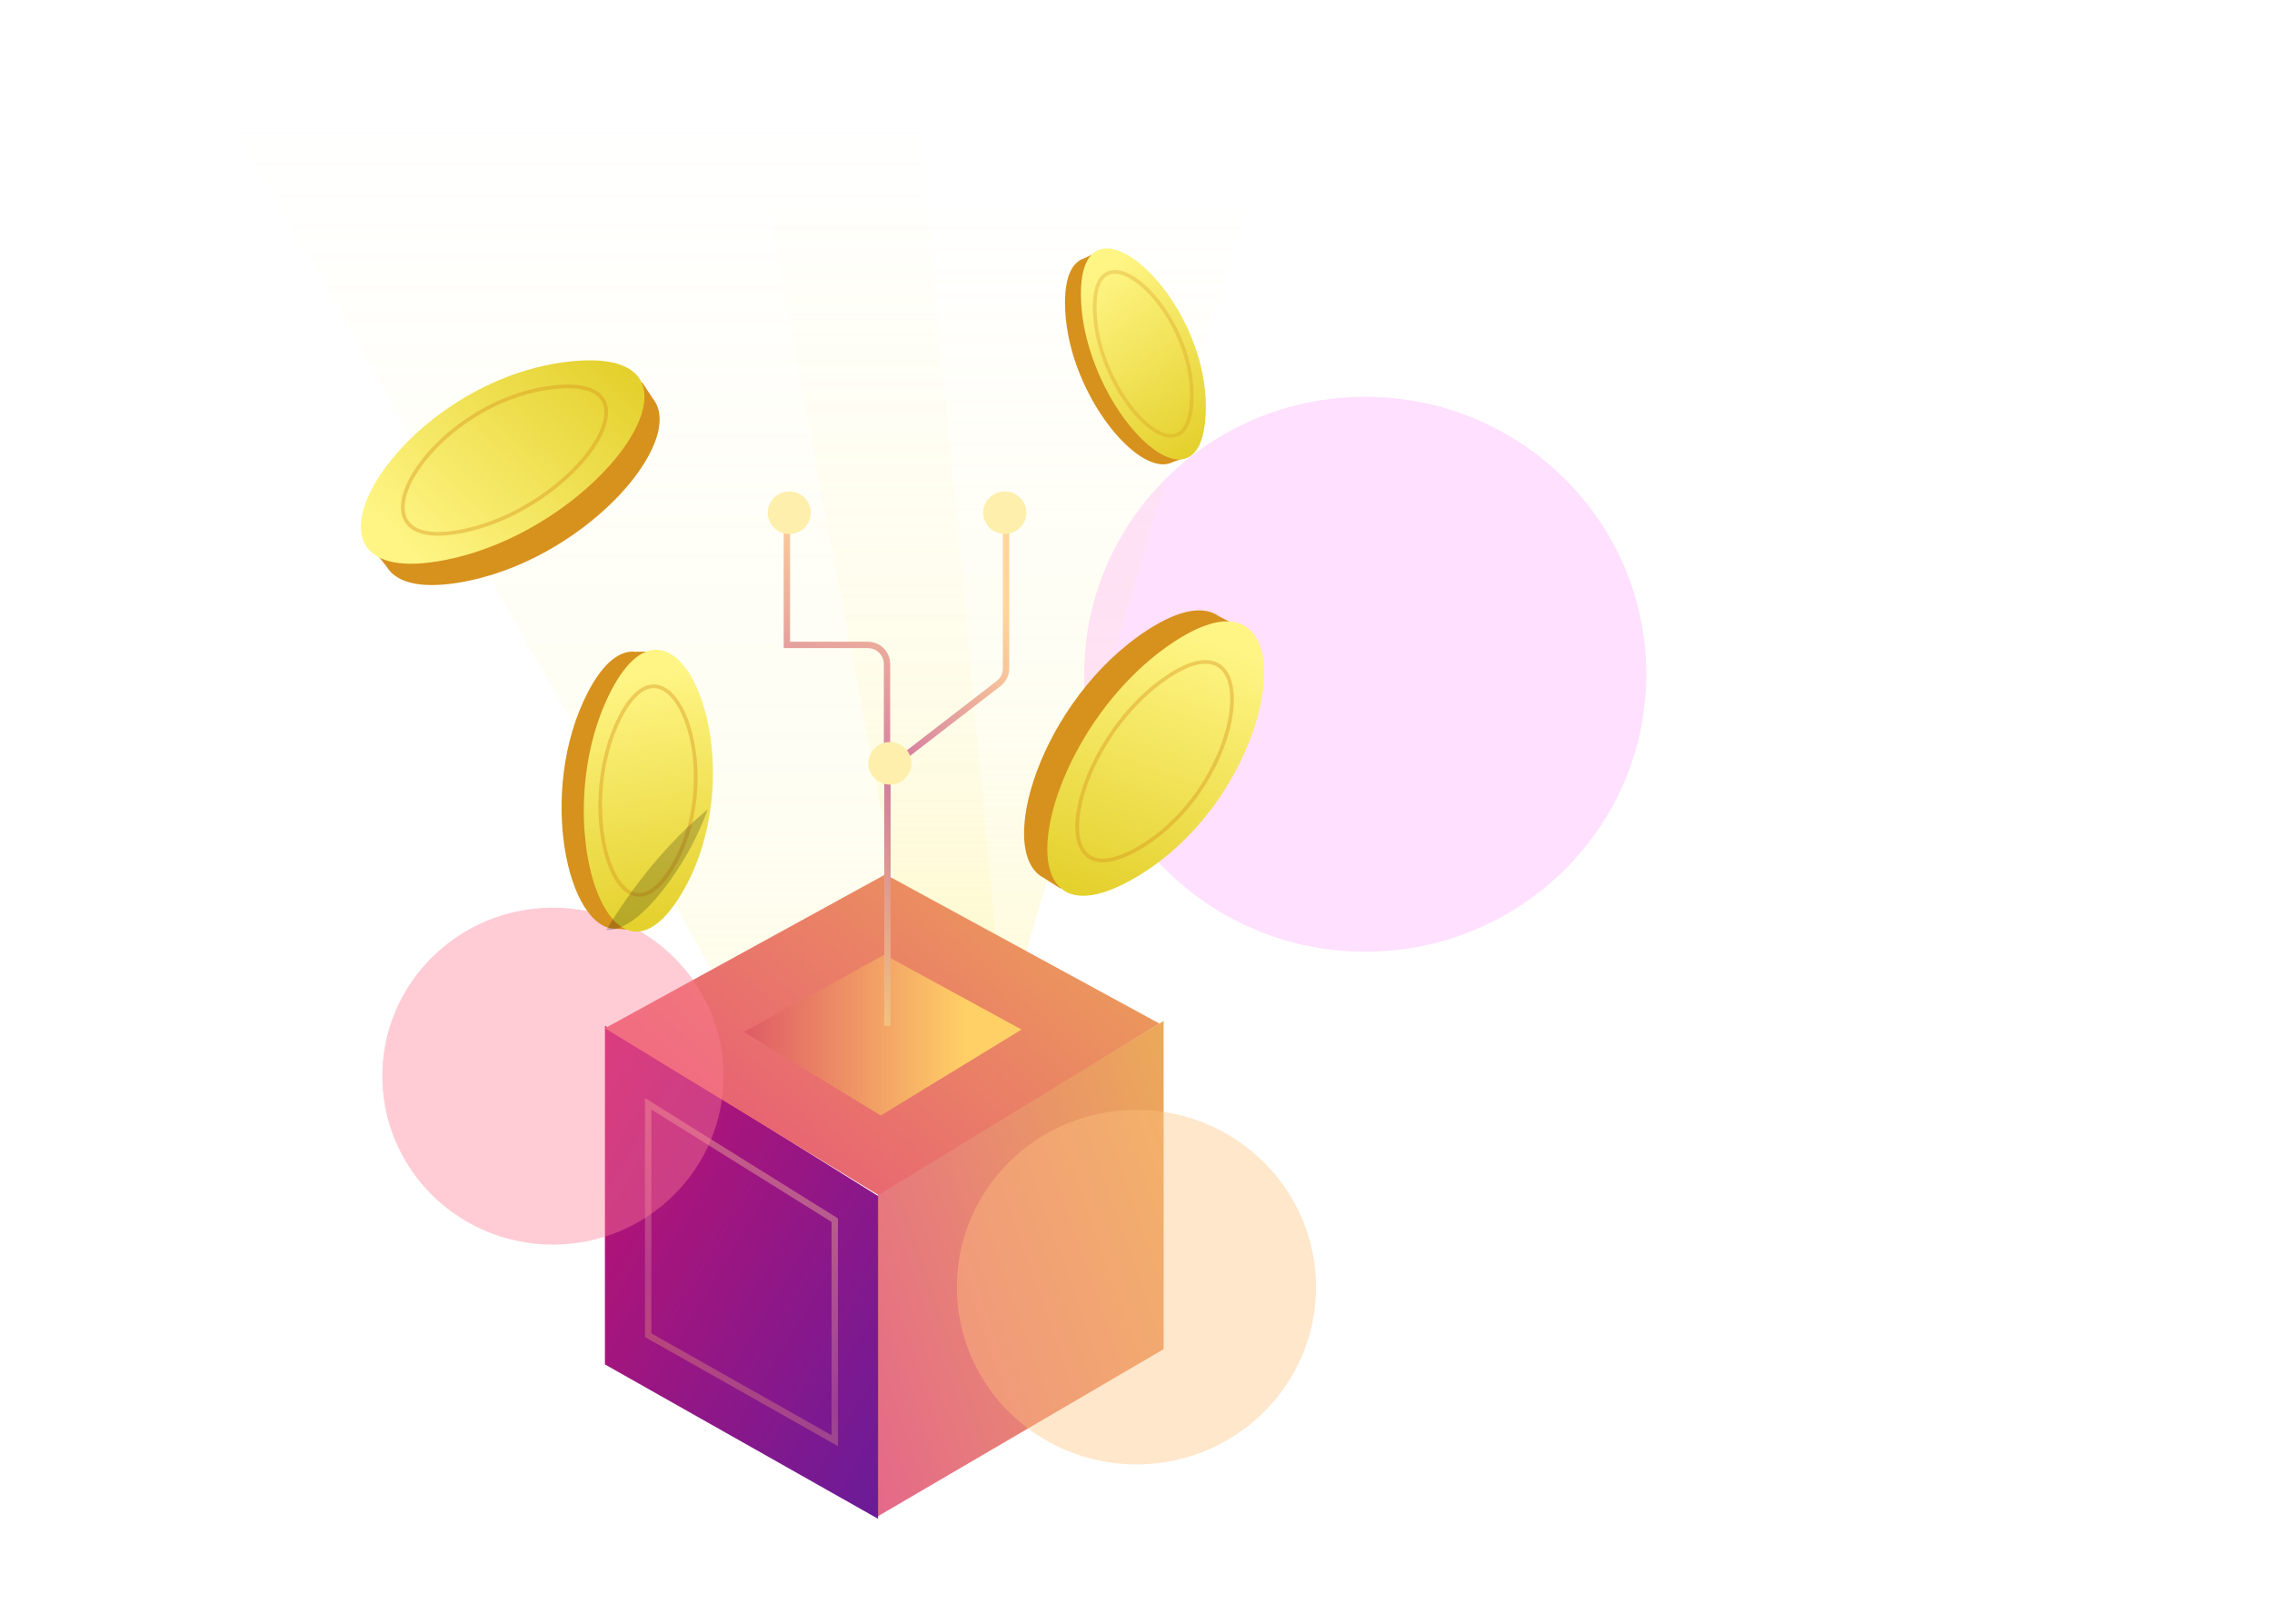 <svg width="915" height="654" viewBox="0 0 915 654" fill="none" xmlns="http://www.w3.org/2000/svg">
<g id="Icon Illustrations">
<g id="Oval 2 Copy 2" opacity="0.24" filter="url(#filter0_f_5346_64569)">
<ellipse cx="549.818" cy="271.546" rx="113.189" ry="111.753" fill="#FF7EFA" fill-opacity="0.98"/>
</g>
<path id="Path 33" d="M353.555 610.652L468.63 543.352V411.179L353.555 480.523V610.652Z" fill="url(#paint0_linear_5346_64569)"/>
<path id="Path 34" d="M353.617 611.673L243.621 549.501V413.084L353.617 481.665V611.673Z" fill="url(#paint1_linear_5346_64569)"/>
<path id="Path 34 Copy" opacity="0.4" d="M336.177 580.198L261.047 537.733V444.557L336.177 491.4V580.198Z" stroke="url(#paint2_linear_5346_64569)" stroke-width="2.565"/>
<g id="Group 39">
<path id="Path 7 Copy" opacity="0.405" d="M355.876 445.376L299.341 413.028L66 0H365.637L404.335 413.028L355.876 445.376Z" fill="url(#paint3_linear_5346_64569)"/>
<path id="Path 7" opacity="0.405" d="M404.338 413.443L517.408 30.29H299.344L380.108 461.337L404.338 413.443Z" fill="url(#paint4_linear_5346_64569)"/>
<g id="Group 23">
<path id="Combined Shape" d="M461.971 253.833C475.495 245.014 485.017 244.053 490.822 248.141L499.985 252.928L497.837 256.016C504.843 276.933 486.759 324.627 448.804 347.3C440.813 352.073 434.253 354.47 429.021 354.959L427.032 357.818L420.424 353.596C400.383 343.341 419.342 281.635 461.971 253.833Z" fill="#D7911D"/>
<path id="Path 10" d="M473.01 258.347C417.513 294.689 399.204 388.288 458.171 352.918C517.138 317.549 528.508 222.005 473.01 258.347Z" fill="url(#paint5_linear_5346_64569)"/>
<path id="Path 10 Copy 2" opacity="0.4" d="M470.028 272.707C430.288 299.582 417.962 366.764 460.186 340.608C502.41 314.452 509.767 245.831 470.028 272.707Z" stroke="#D7911D" stroke-width="1.485"/>
</g>
<g id="Group 23 Copy 8">
<path id="Combined Shape_2" d="M184.361 234.713C168.42 237.27 159.33 234.274 155.69 228.178L149.267 220.079L152.485 218.131C154.592 196.173 190.511 159.958 234.407 154.682C243.648 153.572 250.616 154.051 255.595 155.732L258.574 153.929L262.894 160.474C277.032 177.994 234.613 226.654 184.361 234.713Z" fill="#D7911D"/>
<path id="Path 10_2" d="M176.119 226.099C241.6 215.471 296.396 137.412 228.141 145.739C159.886 154.067 110.638 236.726 176.119 226.099Z" fill="url(#paint6_linear_5346_64569)"/>
<path id="Path 10 Copy 2_2" opacity="0.4" d="M184.663 214.188C231.899 205.8 270.484 149.439 221.272 156.16C172.06 162.881 137.428 222.576 184.663 214.188Z" stroke="#D7911D" stroke-width="1.485"/>
</g>
<g id="Group 23 Copy 7">
<path id="Combined Shape_3" d="M428.912 122.178C428.866 111.139 431.939 105.541 436.577 104.065L442.912 101.044L443.918 103.496C458.972 108.335 480.273 137.967 479.173 168.087C478.942 174.428 477.851 179.004 476.139 182.063L477.07 184.333L472.046 186.193C458.315 192.89 429.059 156.974 428.912 122.178Z" fill="#D7911D"/>
<path id="Path 10_3" d="M435.316 118.727C435.595 164.088 483.968 212.86 485.591 166.006C487.214 119.153 435.037 73.365 435.316 118.727Z" fill="url(#paint7_linear_5346_64569)"/>
<path id="Path 10 Copy 3" opacity="0.3" d="M440.87 123.996C441.087 159.263 478.695 197.182 479.957 160.755C481.219 124.327 440.653 88.728 440.87 123.996Z" stroke="#D7911D" stroke-width="1.485"/>
</g>
</g>
<path id="Path 35" d="M243.621 414.124L356.582 352.147L466.917 412.22L353.731 481.277L243.621 414.124Z" fill="url(#paint8_linear_5346_64569)"/>
<path id="Path 35_2" d="M299.555 415.588L356.139 384.516L411.409 414.633L354.711 449.254L299.555 415.588Z" fill="url(#paint9_linear_5346_64569)"/>
<g id="Oval 2" opacity="0.405" filter="url(#filter1_f_5346_64569)">
<ellipse cx="457.679" cy="518.377" rx="72.32" ry="71.402" fill="#FFC37E" fill-opacity="0.98"/>
</g>
<g id="Oval 2 Copy" opacity="0.405" filter="url(#filter2_f_5346_64569)">
<ellipse cx="222.683" cy="433.403" rx="68.722" ry="67.85" fill="#FF7E95" fill-opacity="0.98"/>
</g>
<path id="Path 53" d="M357.398 413.082V309.841L402.177 275.287C404.066 273.829 405.172 271.579 405.172 269.193V203.637" stroke="url(#paint10_linear_5346_64569)" stroke-width="2.565"/>
<path id="Path 54" d="M357.231 309.498V267.431C357.231 263.18 353.785 259.734 349.534 259.734H316.898V205.542" stroke="url(#paint11_linear_5346_64569)" stroke-width="2.565"/>
<ellipse id="Oval 5" cx="317.866" cy="206.49" rx="8.678" ry="8.568" fill="url(#paint12_linear_5346_64569)"/>
<ellipse id="Oval 5_2" cx="404.655" cy="206.49" rx="8.678" ry="8.568" fill="url(#paint13_linear_5346_64569)"/>
<ellipse id="Oval 5_3" cx="358.378" cy="307.407" rx="8.678" ry="8.568" fill="url(#paint14_linear_5346_64569)"/>
<g id="Group 23 Copy 6">
<path id="Combined Shape_4" d="M236.636 279.038C243.086 266.5 249.89 261.752 256.052 262.491L265.06 262.363L264.763 265.666C279.088 278.984 285.933 323.661 266.934 357.236C262.934 364.304 258.994 368.924 255.239 371.502L254.964 374.56L248.135 374.055C228.524 374.503 216.304 318.564 236.636 279.038Z" fill="#D7911D"/>
<path id="Path 10_4" d="M245.963 278.451C219.557 330.023 246.014 410.483 275.469 358.21C304.924 305.936 272.369 226.879 245.963 278.451Z" fill="url(#paint15_linear_5346_64569)"/>
<path id="Path 10 Copy 4" opacity="0.4" d="M249.747 288.811C230.207 326.975 249.785 386.515 271.582 347.833C293.378 309.15 269.287 250.648 249.747 288.811Z" stroke="#D7911D" stroke-width="1.485"/>
<path id="Combined Shape_5" opacity="0.2" fill-rule="evenodd" clip-rule="evenodd" d="M285.079 325.906C268.874 339.244 254.564 357.241 244.184 374.564C250.759 374.867 259.491 369.046 269.918 354.519C276.618 345.184 281.6 335.429 285.079 325.906Z" fill="black"/>
</g>
</g>
<defs>
<filter id="filter0_f_5346_64569" x="187.209" y="-89.626" width="725.222" height="722.345" filterUnits="userSpaceOnUse" color-interpolation-filters="sRGB">
<feFlood flood-opacity="0" result="BackgroundImageFix"/>
<feBlend mode="normal" in="SourceGraphic" in2="BackgroundImageFix" result="shape"/>
<feGaussianBlur stdDeviation="41.57" result="effect1_foregroundBlur_5346_64569"/>
</filter>
<filter id="filter1_f_5346_64569" x="323.004" y="384.62" width="269.354" height="267.513" filterUnits="userSpaceOnUse" color-interpolation-filters="sRGB">
<feFlood flood-opacity="0" result="BackgroundImageFix"/>
<feBlend mode="normal" in="SourceGraphic" in2="BackgroundImageFix" result="shape"/>
<feGaussianBlur stdDeviation="10.393" result="effect1_foregroundBlur_5346_64569"/>
</filter>
<filter id="filter2_f_5346_64569" x="2.528" y="214.119" width="440.316" height="438.566" filterUnits="userSpaceOnUse" color-interpolation-filters="sRGB">
<feFlood flood-opacity="0" result="BackgroundImageFix"/>
<feBlend mode="normal" in="SourceGraphic" in2="BackgroundImageFix" result="shape"/>
<feGaussianBlur stdDeviation="25.239" result="effect1_foregroundBlur_5346_64569"/>
</filter>
<linearGradient id="paint0_linear_5346_64569" x1="421.469" y1="179.181" x2="60.227" y2="305.71" gradientUnits="userSpaceOnUse">
<stop stop-color="#EDB64F"/>
<stop offset="1" stop-color="#DD26BC"/>
</linearGradient>
<linearGradient id="paint1_linear_5346_64569" x1="409.595" y1="513.226" x2="191.961" y2="381.832" gradientUnits="userSpaceOnUse">
<stop stop-color="#6B1B98"/>
<stop offset="1" stop-color="#DE0F62"/>
</linearGradient>
<linearGradient id="paint2_linear_5346_64569" x1="252.449" y1="410.646" x2="159.753" y2="536.835" gradientUnits="userSpaceOnUse">
<stop stop-color="#FFD599"/>
<stop offset="0.482" stop-color="#D178A0"/>
<stop offset="1" stop-color="#FFCE08"/>
</linearGradient>
<linearGradient id="paint3_linear_5346_64569" x1="151.078" y1="47.503" x2="151.078" y2="631.048" gradientUnits="userSpaceOnUse">
<stop stop-color="#FDF27D" stop-opacity="0.01"/>
<stop offset="0.494" stop-color="#FCF17B" stop-opacity="0.24"/>
<stop offset="1" stop-color="#FBF079"/>
</linearGradient>
<linearGradient id="paint4_linear_5346_64569" x1="257.496" y1="78.531" x2="257.496" y2="496.915" gradientUnits="userSpaceOnUse">
<stop stop-color="#FDF27D" stop-opacity="0.01"/>
<stop offset="0.494" stop-color="#FCF17B" stop-opacity="0.24"/>
<stop offset="1" stop-color="#FBF079"/>
</linearGradient>
<linearGradient id="paint5_linear_5346_64569" x1="408.371" y1="230.783" x2="361.034" y2="369.604" gradientUnits="userSpaceOnUse">
<stop stop-color="#FFF585"/>
<stop offset="1" stop-color="#DCC613"/>
</linearGradient>
<linearGradient id="paint6_linear_5346_64569" x1="223.959" y1="277.571" x2="323.667" y2="170.005" gradientUnits="userSpaceOnUse">
<stop stop-color="#FFF585"/>
<stop offset="1" stop-color="#DCC613"/>
</linearGradient>
<linearGradient id="paint7_linear_5346_64569" x1="394.292" y1="142.608" x2="454.095" y2="228.893" gradientUnits="userSpaceOnUse">
<stop stop-color="#FFF585"/>
<stop offset="1" stop-color="#DCC613"/>
</linearGradient>
<linearGradient id="paint8_linear_5346_64569" x1="433.847" y1="265.846" x2="212.373" y2="517.039" gradientUnits="userSpaceOnUse">
<stop stop-color="#EDB64F"/>
<stop offset="0.978" stop-color="#E64082"/>
</linearGradient>
<linearGradient id="paint9_linear_5346_64569" x1="389.188" y1="377.45" x2="252.916" y2="377.45" gradientUnits="userSpaceOnUse">
<stop stop-color="#FFD066"/>
<stop offset="1" stop-color="#CE1D64"/>
</linearGradient>
<linearGradient id="paint10_linear_5346_64569" x1="351.931" y1="151.275" x2="223.97" y2="223.011" gradientUnits="userSpaceOnUse">
<stop stop-color="#FFD599"/>
<stop offset="0.482" stop-color="#D178A0"/>
<stop offset="1" stop-color="#FFE26F"/>
</linearGradient>
<linearGradient id="paint11_linear_5346_64569" x1="294.54" y1="191.644" x2="228.768" y2="392.889" gradientUnits="userSpaceOnUse">
<stop stop-color="#FFD599"/>
<stop offset="1" stop-color="#A014A8"/>
</linearGradient>
<linearGradient id="paint12_linear_5346_64569" x1="968.875" y1="625.699" x2="951.906" y2="578.257" gradientUnits="userSpaceOnUse">
<stop stop-color="#FFFCF5"/>
<stop offset="1" stop-color="#FFEFAD"/>
</linearGradient>
<linearGradient id="paint13_linear_5346_64569" x1="1229.24" y1="625.699" x2="1212.27" y2="578.257" gradientUnits="userSpaceOnUse">
<stop stop-color="#FFFCF5"/>
<stop offset="1" stop-color="#FFEFAD"/>
</linearGradient>
<linearGradient id="paint14_linear_5346_64569" x1="1090.41" y1="928.451" x2="1073.44" y2="881.01" gradientUnits="userSpaceOnUse">
<stop stop-color="#FFFCF5"/>
<stop offset="1" stop-color="#FFEFAD"/>
</linearGradient>
<linearGradient id="paint15_linear_5346_64569" x1="185.087" y1="284.181" x2="207.047" y2="412.335" gradientUnits="userSpaceOnUse">
<stop stop-color="#FFF585"/>
<stop offset="1" stop-color="#DCC613"/>
</linearGradient>
</defs>
</svg>
